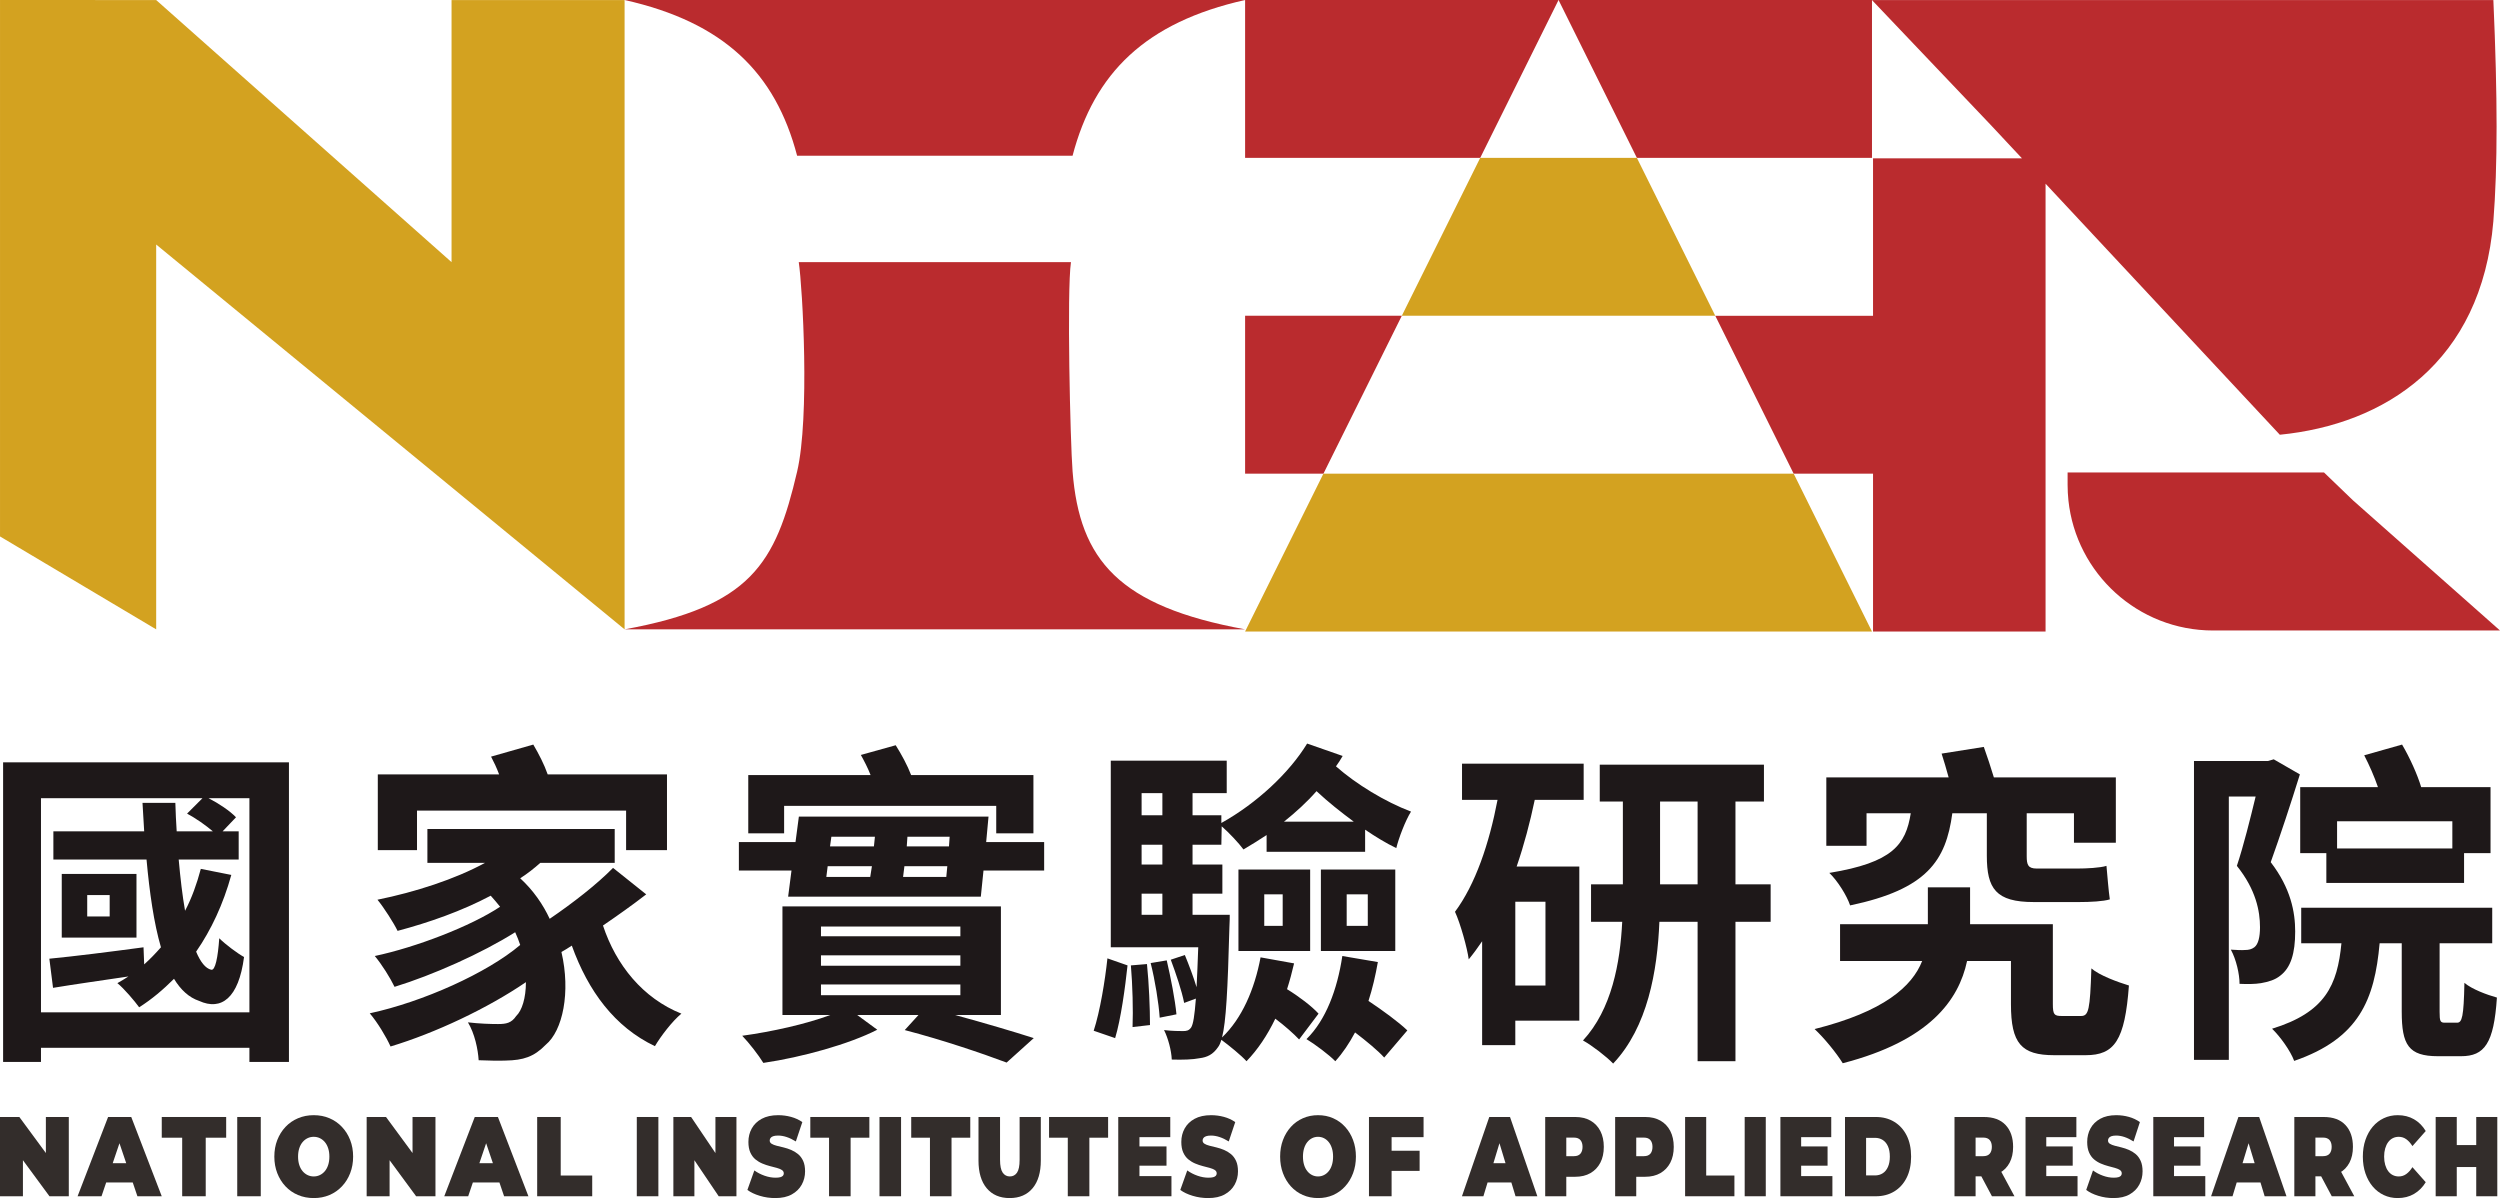 <?xml version="1.0" encoding="UTF-8"?>
<!DOCTYPE svg PUBLIC "-//W3C//DTD SVG 1.1//EN" "http://www.w3.org/Graphics/SVG/1.1/DTD/svg11.dtd">
<svg version="1.1" xmlns="http://www.w3.org/2000/svg" xmlns:xlink="http://www.w3.org/1999/xlink" x="0" y="0" width="226.885" height="108.73" viewBox="0, 0, 226.885, 108.73">
  <g id="Layer_1">
    <g>
      <path d="M9.953,81.228 L7.915,81.228 L7.915,83.174 L9.953,83.174 z M12.386,85.09 L5.604,85.09 L5.604,79.312 L12.386,79.312 z M22.635,91.872 L22.635,72.438 L18.924,72.438 C19.867,72.924 20.87,73.594 21.418,74.172 L20.201,75.449 L21.661,75.449 L21.661,78.004 L16.217,78.004 C16.37,79.707 16.552,81.288 16.796,82.657 C17.404,81.501 17.86,80.224 18.225,78.854 L20.992,79.403 C20.262,82.048 19.168,84.39 17.799,86.367 C18.194,87.31 18.65,87.887 19.168,88.008 C19.532,88.1 19.775,86.914 19.898,85.151 C20.444,85.698 21.539,86.519 22.148,86.853 C21.661,90.594 20.08,91.75 18.073,90.837 C17.16,90.533 16.4,89.834 15.792,88.83 C14.818,89.803 13.785,90.685 12.629,91.415 C12.234,90.868 11.26,89.712 10.652,89.225 C10.987,89.043 11.321,88.83 11.656,88.618 C9.223,88.982 6.821,89.317 4.813,89.651 L4.479,87.006 C6.699,86.793 9.862,86.396 13.025,85.971 L13.085,87.521 C13.633,87.035 14.12,86.519 14.606,85.971 C13.967,83.782 13.572,81.015 13.298,78.004 L4.844,78.004 L4.844,75.449 L13.085,75.449 C13.025,74.598 12.995,73.746 12.933,72.864 L15.914,72.864 C15.944,73.746 15.974,74.598 16.035,75.449 L19.319,75.449 C18.681,74.902 17.768,74.263 16.978,73.838 L18.377,72.438 L3.719,72.438 L3.719,91.872 z M26.223,69.185 L26.223,96.372 L22.635,96.372 L22.635,95.095 L3.719,95.095 L3.719,96.372 L0.282,96.372 L0.282,69.185 z" fill="#1E1819"/>
      <path d="M37.845,77.152 L34.287,77.152 L34.287,70.279 L45.296,70.279 C45.083,69.701 44.809,69.123 44.566,68.667 L48.398,67.573 C48.884,68.394 49.401,69.397 49.705,70.279 L60.532,70.279 L60.532,77.152 L56.821,77.152 L56.821,73.564 L37.845,73.564 z M58.646,81.167 C57.43,82.109 56.061,83.082 54.723,83.994 C55.909,87.583 58.342,90.594 61.839,91.993 C61.019,92.662 59.953,94.061 59.437,94.943 C55.787,93.209 53.385,89.955 51.894,85.819 C51.591,86.032 51.256,86.215 50.952,86.397 C51.804,90.046 51.074,93.544 49.523,94.821 C48.459,95.916 47.485,96.22 45.904,96.25 C45.235,96.281 44.322,96.25 43.44,96.22 C43.379,95.216 43.076,93.787 42.467,92.783 C43.532,92.905 44.505,92.936 45.204,92.936 C45.934,92.936 46.421,92.844 46.847,92.206 C47.364,91.719 47.729,90.594 47.729,89.134 C44.261,91.506 39.487,93.756 35.443,94.973 C35.047,94.091 34.256,92.783 33.557,91.962 C38.362,90.928 44.201,88.313 47.211,85.759 C47.09,85.394 46.937,84.998 46.755,84.603 C43.714,86.519 39.275,88.495 35.807,89.56 C35.412,88.739 34.651,87.522 34.013,86.762 C37.753,85.971 42.741,84.055 45.386,82.292 C45.114,81.957 44.84,81.623 44.535,81.288 C41.89,82.687 38.939,83.721 36.081,84.481 C35.746,83.782 34.834,82.352 34.256,81.653 C37.693,80.954 41.282,79.798 44.018,78.308 L38.788,78.308 L38.788,75.236 L55.787,75.236 L55.787,78.308 L49.036,78.308 C48.488,78.794 47.88,79.281 47.211,79.707 C48.398,80.801 49.279,82.079 49.887,83.386 C51.986,81.957 54.175,80.254 55.636,78.764 z" fill="#1E1819"/>
      <path d="M86.185,75.935 L82.353,75.935 L82.292,76.817 L86.124,76.817 z M85.88,79.585 L85.972,78.612 L82.079,78.612 L81.958,79.585 z M75.45,75.935 L75.328,76.817 L79.312,76.817 L79.403,75.935 z M74.993,79.585 L78.977,79.585 L79.13,78.612 L75.115,78.612 z M74.507,90.32 L87.158,90.32 L87.158,89.347 L74.507,89.347 z M74.507,87.644 L87.158,87.644 L87.158,86.701 L74.507,86.701 z M74.507,84.967 L87.158,84.967 L87.158,84.085 L74.507,84.085 z M71.162,75.631 L67.908,75.631 L67.908,70.339 L79.008,70.339 C78.764,69.701 78.43,69.062 78.126,68.515 L81.289,67.633 C81.806,68.454 82.353,69.457 82.688,70.339 L93.787,70.339 L93.787,75.631 L90.412,75.631 L90.412,73.137 L71.162,73.137 z M86.671,92.114 C89.348,92.844 92.024,93.634 93.818,94.212 L91.355,96.432 C89.165,95.611 85.607,94.395 82.109,93.483 L83.357,92.114 L77.791,92.114 L79.616,93.452 C77.062,94.759 72.804,95.946 69.276,96.463 C68.85,95.763 67.999,94.668 67.36,93.999 C70.036,93.634 73.169,92.935 75.358,92.114 L71.01,92.114 L71.01,82.261 L90.837,82.261 L90.837,92.114 z M94.761,76.422 L94.761,79.007 L89.256,79.007 L89.013,81.379 L71.526,81.379 L71.831,79.007 L67.056,79.007 L67.056,76.422 L72.195,76.422 L72.5,74.111 L89.712,74.111 L89.499,76.422 z" fill="#1E1819"/>
      <path d="M122.217,84.025 L124.132,84.025 L124.132,81.167 L122.217,81.167 z M119.876,78.916 L126.627,78.916 L126.627,86.306 L119.876,86.306 z M125.046,87.31 C124.833,88.526 124.559,89.712 124.194,90.837 C125.471,91.689 126.93,92.753 127.722,93.514 L125.623,95.977 C125.046,95.338 124.011,94.487 122.977,93.696 C122.46,94.669 121.852,95.581 121.183,96.311 C120.666,95.764 119.328,94.76 118.568,94.304 C120.332,92.571 121.365,89.803 121.822,86.762 z M122.856,74.567 C121.67,73.686 120.514,72.773 119.48,71.8 C118.599,72.804 117.595,73.716 116.53,74.567 z M114.736,84.025 L116.409,84.025 L116.409,81.167 L114.736,81.167 z M112.394,78.916 L118.902,78.916 L118.902,86.306 L112.394,86.306 z M105.886,87.158 C106.252,88.739 106.647,90.746 106.768,92.054 L105.247,92.358 C105.157,91.02 104.822,88.952 104.427,87.401 z M103.605,83.022 L105.491,83.022 L105.491,81.106 L103.605,81.106 z M105.491,76.666 L103.605,76.666 L103.605,78.46 L105.491,78.46 z M103.605,73.989 L105.491,73.989 L105.491,71.982 L103.605,71.982 z M103.605,71.982 M104.092,87.492 C104.275,89.256 104.366,91.506 104.366,93.027 L102.784,93.21 C102.845,91.689 102.784,89.378 102.632,87.614 z M117.443,87.431 C117.261,88.222 117.047,89.013 116.804,89.773 C117.899,90.442 119.055,91.324 119.663,91.993 L117.899,94.335 C117.412,93.818 116.591,93.088 115.739,92.449 C115.01,93.97 114.128,95.277 113.124,96.311 C112.668,95.795 111.543,94.882 110.843,94.365 C110.752,94.669 110.661,94.882 110.54,95.034 C110.083,95.703 109.566,95.946 108.867,96.037 C108.259,96.159 107.316,96.19 106.342,96.159 C106.312,95.338 106.008,94.213 105.643,93.483 C106.403,93.574 107.042,93.574 107.346,93.574 C107.68,93.574 107.893,93.544 108.106,93.24 C108.289,92.936 108.41,92.206 108.532,90.625 L107.467,91.02 C107.255,89.925 106.708,88.313 106.252,87.097 L107.529,86.671 C107.893,87.553 108.319,88.678 108.593,89.591 C108.654,88.618 108.684,87.431 108.745,85.971 L100.808,85.971 L100.808,69.033 L111.33,69.033 L111.33,71.982 L108.228,71.982 L108.228,73.989 L110.843,73.989 L110.843,74.689 C114.067,72.895 117.017,70.128 118.628,67.481 L121.852,68.607 C121.67,68.941 121.457,69.246 121.244,69.55 C123.069,71.161 125.715,72.773 128.056,73.655 C127.539,74.476 126.93,76.088 126.718,76.97 C125.775,76.514 124.833,75.936 123.89,75.297 L123.89,77.305 L114.949,77.305 L114.949,75.784 C114.249,76.24 113.58,76.666 112.85,77.092 C112.425,76.514 111.512,75.54 110.874,74.993 L110.843,76.666 L108.228,76.666 L108.228,78.46 L110.935,78.46 L110.935,81.106 L108.228,81.106 L108.228,83.022 L111.604,83.022 C111.604,83.022 111.604,83.813 111.573,84.177 C111.422,89.834 111.269,92.753 110.904,94.152 C112.698,92.449 113.854,89.803 114.401,86.884 z M99.257,93.544 C99.834,91.78 100.29,88.982 100.503,86.975 L102.328,87.614 C102.115,89.621 101.72,92.51 101.203,94.213 z" fill="#1E1819"/>
      <path d="M154.064,72.743 L150.657,72.743 L150.657,80.254 L154.064,80.254 z M154.064,80.254 M160.693,83.66 L157.5,83.66 L157.5,96.311 L154.064,96.311 L154.064,83.66 L150.596,83.66 C150.414,88.131 149.532,93.21 146.4,96.524 C145.792,95.886 144.484,94.882 143.663,94.426 C146.279,91.598 147.038,87.371 147.222,83.66 L144.393,83.66 L144.393,80.254 L147.282,80.254 L147.282,72.743 L145.184,72.743 L145.184,69.397 L160.085,69.397 L160.085,72.743 L157.5,72.743 L157.5,80.254 L160.693,80.254 z M140.257,81.836 L137.52,81.836 L137.52,89.439 L140.257,89.439 z M139.284,72.591 C138.858,74.628 138.31,76.696 137.641,78.643 L143.329,78.643 L143.329,92.632 L137.52,92.632 L137.52,94.852 L134.509,94.852 L134.509,85.424 C134.114,86.002 133.719,86.549 133.293,87.066 C133.171,86.093 132.532,83.782 132.046,82.748 C133.901,80.254 135.147,76.574 135.908,72.591 L132.684,72.591 L132.684,69.306 L143.724,69.306 L143.724,72.591 z" fill="#1E1819"/>
      <path d="M169.396,76.757 L165.746,76.757 L165.746,70.552 L176.847,70.552 C176.634,69.792 176.421,69.031 176.208,68.393 L180.039,67.785 C180.343,68.636 180.678,69.64 180.951,70.552 L192.021,70.552 L192.021,76.482 L188.22,76.482 L188.22,73.806 L183.932,73.806 L183.932,77.699 C183.932,78.489 184.054,78.824 184.844,78.824 L188.525,78.824 C189.345,78.824 190.592,78.763 191.17,78.581 C191.261,79.554 191.352,80.771 191.474,81.622 C190.896,81.804 189.71,81.865 188.676,81.865 L184.57,81.865 C181.135,81.865 180.313,80.649 180.313,77.668 L180.313,73.806 L177.181,73.806 C176.603,78.124 174.87,80.709 167.906,82.169 C167.601,81.257 166.75,79.919 166.02,79.22 C171.767,78.277 172.954,76.665 173.41,73.806 L169.396,73.806 z M188.859,92.205 C189.558,92.205 189.679,91.657 189.801,87.886 C190.532,88.525 192.204,89.133 193.208,89.438 C192.842,94.425 191.9,95.763 189.284,95.763 L186.426,95.763 C183.445,95.763 182.502,94.698 182.502,91.14 L182.502,87.217 L178.519,87.217 C177.759,90.775 175.112,94.455 167.237,96.493 C166.658,95.55 165.533,94.182 164.682,93.391 C170.977,91.809 173.532,89.528 174.443,87.217 L166.993,87.217 L166.993,83.872 L174.961,83.872 L174.961,80.527 L178.793,80.527 L178.793,83.872 L186.304,83.872 L186.304,91.11 C186.304,92.083 186.426,92.205 187.125,92.205 z" fill="#1E1819"/>
      <path d="M212.099,77 L222.56,77 L222.56,74.536 L212.099,74.536 z M212.099,74.537 M211.125,77.426 L208.753,77.426 L208.753,71.435 L215.809,71.435 C215.474,70.462 215.018,69.428 214.562,68.546 L217.998,67.573 C218.697,68.759 219.397,70.31 219.731,71.435 L226.026,71.435 L226.026,77.426 L223.624,77.426 L223.624,80.132 L211.125,80.132 z M222.986,92.814 C223.442,92.814 223.594,92.297 223.655,89.195 C224.324,89.773 225.723,90.29 226.605,90.533 C226.331,94.699 225.479,95.855 223.35,95.855 L221.252,95.855 C218.576,95.855 217.967,94.821 217.967,91.81 L217.967,85.607 L215.96,85.607 C215.504,90.716 214.106,94.243 208.206,96.281 C207.871,95.368 206.929,94.061 206.199,93.361 C211.034,91.872 212.128,89.408 212.494,85.607 L208.844,85.607 L208.844,82.383 L226.179,82.383 L226.179,85.607 L221.404,85.607 L221.404,91.841 C221.404,92.692 221.465,92.814 221.891,92.814 z M208.723,70.279 C207.932,72.834 206.929,75.875 206.077,78.247 C207.901,80.619 208.297,82.779 208.297,84.542 C208.297,86.519 207.901,87.827 206.929,88.556 C206.473,88.921 205.894,89.104 205.195,89.225 C204.648,89.317 203.948,89.317 203.249,89.287 C203.249,88.405 202.944,87.066 202.458,86.184 C202.975,86.215 203.431,86.245 203.766,86.215 C204.069,86.215 204.343,86.154 204.587,85.971 C204.951,85.698 205.104,85.029 205.104,84.147 C205.104,82.687 204.738,80.741 203.005,78.582 C203.613,76.757 204.222,74.294 204.709,72.286 L202.275,72.286 L202.275,96.19 L199.113,96.19 L199.113,69.063 L205.834,69.063 L206.35,68.911 z" fill="#1E1819"/>
      <path d="M155.667,28.654 L127.221,28.654 L134.335,14.327 L148.553,14.327 z" fill="#D3A220"/>
      <path d="M169.888,57.311 L112.997,57.311 L120.107,42.985 L162.782,42.985 L162.811,43.042 L169.88,57.295 z" fill="#D3A220"/>
      <path d="M112.998,0 L141.444,0 L134.335,14.327 L112.998,14.327 z" fill="#BA2B2E"/>
      <path d="M169.89,0 L169.89,14.327 L148.553,14.327 L141.444,0 z" fill="#BA2B2E"/>
      <path d="M112.998,28.654 L127.221,28.654 L120.107,42.986 L112.998,42.986 z" fill="#BA2B2E"/>
      <path d="M56.684,0.005 L56.684,57.117 L40.653,43.944 L14.174,22.191 L14.174,57.117 L0.001,48.684 L0.001,0 L14.174,0.005 L40.98,23.791 L40.98,0.005 z" fill="#D3A220"/>
      <path d="M226.885,57.22 L200.85,57.22 C194.029,57.22 188.42,52.046 187.717,45.41 C187.67,44.952 187.643,44.485 187.643,44.013 L187.643,42.881 L210.915,42.881 L213.544,45.41 z" fill="#BA2B2E"/>
      <path d="M226.283,20.074 C225.202,32.93 216.418,38.513 206.903,39.454 L187.174,18.313 L185.643,16.672 L185.643,57.312 L169.985,57.312 L169.985,42.985 L162.781,42.985 L155.668,28.658 L169.985,28.658 L169.985,14.371 L183.502,14.371 L180.63,11.3 L169.885,0.004 L226.283,0.004 C226.673,8.858 226.673,15.101 226.283,20.074" fill="#BA2B2E"/>
      <path d="M112.997,0 C103.961,2.028 99.314,6.614 97.339,14.134 L72.342,14.134 C70.367,6.614 65.72,2.028 56.684,0 z" fill="#BA2B2E"/>
      <path d="M112.999,57.116 L56.686,57.116 C68.148,55.022 70.388,51.163 72.344,42.79 C73.498,37.849 72.84,26.164 72.491,23.792 L97.194,23.792 C96.812,26.381 97.131,40.126 97.341,42.79 C97.976,50.83 101.537,55.022 112.999,57.116" fill="#BA2B2E"/>
      <path d="M-0,108.565 L-0,101.371 L1.756,101.371 L4.978,105.749 L4.163,105.749 L4.163,101.371 L6.244,101.371 L6.244,108.565 L4.489,108.565 L1.268,104.188 L2.081,104.188 L2.081,108.565 z" fill="#332D2B"/>
      <path d="M8.688,107.312 L9.231,105.565 L12.146,105.565 L12.689,107.312 z M7.041,108.566 L9.81,101.371 L11.911,101.371 L14.679,108.566 L12.471,108.566 L10.425,102.522 L11.259,102.522 L9.213,108.566 z" fill="#332D2B"/>
      <path d="M16.534,108.565 L16.534,103.251 L14.68,103.251 L14.68,101.371 L20.526,101.371 L20.526,103.251 L18.67,103.251 L18.67,108.565 z" fill="#332D2B"/>
      <path d="M21.53,101.371 L23.666,101.371 L23.666,108.565 L21.53,108.565 z" fill="#332D2B"/>
      <path d="M28.471,106.767 C28.67,106.767 28.856,106.726 29.028,106.643 C29.2,106.561 29.35,106.443 29.481,106.289 C29.61,106.135 29.711,105.947 29.783,105.724 C29.857,105.502 29.892,105.249 29.892,104.968 C29.892,104.688 29.857,104.436 29.783,104.213 C29.711,103.991 29.61,103.802 29.481,103.648 C29.35,103.494 29.2,103.375 29.028,103.293 C28.856,103.211 28.67,103.17 28.471,103.17 C28.273,103.17 28.087,103.211 27.915,103.293 C27.744,103.375 27.592,103.494 27.463,103.648 C27.332,103.802 27.231,103.991 27.159,104.213 C27.087,104.436 27.051,104.688 27.051,104.968 C27.051,105.249 27.087,105.502 27.159,105.724 C27.231,105.947 27.332,106.135 27.463,106.289 C27.592,106.443 27.744,106.561 27.915,106.643 C28.087,106.726 28.273,106.767 28.471,106.767 M28.48,108.73 C27.961,108.73 27.484,108.638 27.047,108.453 C26.608,108.268 26.23,108.005 25.91,107.666 C25.59,107.327 25.342,106.928 25.164,106.469 C24.986,106.01 24.897,105.51 24.897,104.968 C24.897,104.421 24.986,103.919 25.164,103.463 C25.342,103.007 25.59,102.61 25.91,102.271 C26.23,101.931 26.608,101.67 27.047,101.485 C27.484,101.299 27.958,101.207 28.471,101.207 C28.99,101.207 29.467,101.299 29.901,101.485 C30.336,101.67 30.713,101.931 31.032,102.271 C31.353,102.61 31.602,103.007 31.78,103.463 C31.958,103.919 32.047,104.421 32.047,104.968 C32.047,105.51 31.958,106.01 31.78,106.469 C31.602,106.928 31.353,107.327 31.032,107.666 C30.713,108.005 30.336,108.268 29.901,108.453 C29.467,108.638 28.993,108.73 28.48,108.73" fill="#332D2B"/>
      <path d="M33.276,108.565 L33.276,101.371 L35.032,101.371 L38.254,105.749 L37.439,105.749 L37.439,101.371 L39.52,101.371 L39.52,108.565 L37.765,108.565 L34.544,104.188 L35.357,104.188 L35.357,108.565 z" fill="#332D2B"/>
      <path d="M41.965,107.312 L42.508,105.565 L45.423,105.565 L45.966,107.312 z M40.318,108.566 L43.087,101.371 L45.188,101.371 L47.956,108.566 L45.748,108.566 L43.702,102.522 L44.536,102.522 L42.49,108.566 z" fill="#332D2B"/>
      <path d="M48.751,108.565 L48.751,101.371 L50.887,101.371 L50.887,106.684 L53.746,106.684 L53.746,108.565 z" fill="#332D2B"/>
      <path d="M57.792,101.371 L59.75,101.371 L59.75,108.565 L57.792,108.565 z" fill="#332D2B"/>
      <path d="M61.111,108.565 L61.111,101.371 L62.721,101.371 L65.673,105.749 L64.928,105.749 L64.928,101.371 L66.835,101.371 L66.835,108.565 L65.225,108.565 L62.273,104.188 L63.019,104.188 L63.019,108.565 z" fill="#332D2B"/>
      <path d="M70.36,108.73 C69.874,108.73 69.402,108.662 68.95,108.524 C68.497,108.388 68.122,108.21 67.829,107.99 L68.46,106.222 C68.736,106.421 69.045,106.581 69.385,106.7 C69.725,106.82 70.056,106.88 70.377,106.88 C70.564,106.88 70.713,106.865 70.82,106.834 C70.928,106.803 71.008,106.759 71.057,106.7 C71.107,106.642 71.132,106.572 71.132,106.489 C71.132,106.36 71.074,106.257 70.957,106.182 C70.842,106.106 70.688,106.043 70.497,105.991 C70.306,105.94 70.098,105.885 69.87,105.827 C69.643,105.769 69.416,105.691 69.186,105.596 C68.957,105.5 68.747,105.373 68.555,105.216 C68.365,105.058 68.212,104.85 68.095,104.593 C67.98,104.336 67.921,104.016 67.921,103.633 C67.921,103.188 68.021,102.782 68.224,102.415 C68.426,102.048 68.727,101.755 69.128,101.536 C69.53,101.317 70.029,101.207 70.625,101.207 C71.018,101.207 71.405,101.259 71.787,101.361 C72.168,101.464 72.512,101.622 72.815,101.834 L72.226,103.591 C71.939,103.413 71.661,103.28 71.393,103.191 C71.124,103.102 70.863,103.057 70.609,103.057 C70.421,103.057 70.271,103.078 70.16,103.119 C70.05,103.16 69.972,103.215 69.924,103.284 C69.878,103.352 69.854,103.427 69.854,103.509 C69.854,103.633 69.912,103.73 70.029,103.802 C70.144,103.874 70.297,103.934 70.489,103.982 C70.679,104.03 70.889,104.082 71.12,104.136 C71.348,104.191 71.577,104.266 71.804,104.362 C72.03,104.458 72.238,104.585 72.43,104.742 C72.621,104.9 72.774,105.106 72.891,105.359 C73.006,105.613 73.064,105.928 73.064,106.305 C73.064,106.743 72.963,107.146 72.762,107.512 C72.559,107.879 72.26,108.174 71.861,108.396 C71.463,108.619 70.963,108.73 70.36,108.73" fill="#332D2B"/>
      <path d="M75.239,108.565 L75.239,103.251 L73.539,103.251 L73.539,101.371 L78.898,101.371 L78.898,103.251 L77.197,103.251 L77.197,108.565 z" fill="#332D2B"/>
      <path d="M79.817,101.371 L81.775,101.371 L81.775,108.565 L79.817,108.565 z" fill="#332D2B"/>
      <path d="M84.397,108.565 L84.397,103.251 L82.697,103.251 L82.697,101.371 L88.056,101.371 L88.056,103.251 L86.355,103.251 L86.355,108.565 z" fill="#332D2B"/>
      <path d="M91.63,108.73 C90.74,108.73 90.046,108.432 89.547,107.836 C89.05,107.24 88.802,106.404 88.802,105.328 L88.802,101.371 L90.758,101.371 L90.758,105.256 C90.758,105.805 90.84,106.193 90.999,106.423 C91.16,106.653 91.375,106.767 91.647,106.767 C91.923,106.767 92.139,106.653 92.298,106.423 C92.456,106.193 92.534,105.805 92.534,105.256 L92.534,101.371 L94.458,101.371 L94.458,105.328 C94.458,106.404 94.21,107.24 93.713,107.836 C93.215,108.432 92.52,108.73 91.63,108.73" fill="#332D2B"/>
      <path d="M96.906,108.565 L96.906,103.251 L95.206,103.251 L95.206,101.371 L100.565,101.371 L100.565,103.251 L98.864,103.251 L98.864,108.565 z" fill="#332D2B"/>
      <path d="M103.278,104.043 L105.865,104.043 L105.865,105.79 L103.278,105.79 z M103.278,105.79 M101.486,108.565 L101.486,101.371 L106.207,101.371 L106.207,103.201 L103.41,103.201 L103.41,106.736 L106.314,106.736 L106.314,108.565 z" fill="#332D2B"/>
      <path d="M109.648,108.73 C109.162,108.73 108.69,108.662 108.238,108.524 C107.785,108.388 107.41,108.21 107.117,107.99 L107.748,106.222 C108.024,106.421 108.333,106.581 108.674,106.7 C109.013,106.82 109.344,106.88 109.665,106.88 C109.852,106.88 110.001,106.865 110.108,106.834 C110.216,106.803 110.296,106.759 110.345,106.7 C110.395,106.642 110.42,106.572 110.42,106.489 C110.42,106.36 110.362,106.257 110.245,106.182 C110.13,106.106 109.976,106.043 109.785,105.991 C109.594,105.94 109.386,105.885 109.158,105.827 C108.931,105.769 108.704,105.691 108.474,105.596 C108.245,105.5 108.035,105.373 107.843,105.216 C107.653,105.058 107.5,104.85 107.383,104.593 C107.268,104.336 107.209,104.016 107.209,103.633 C107.209,103.188 107.309,102.782 107.512,102.415 C107.714,102.048 108.015,101.755 108.416,101.536 C108.818,101.317 109.317,101.207 109.914,101.207 C110.306,101.207 110.693,101.259 111.075,101.361 C111.456,101.464 111.8,101.622 112.103,101.834 L111.514,103.591 C111.227,103.413 110.949,103.28 110.681,103.191 C110.412,103.102 110.151,103.057 109.897,103.057 C109.709,103.057 109.559,103.078 109.449,103.119 C109.338,103.16 109.26,103.215 109.212,103.284 C109.166,103.352 109.142,103.427 109.142,103.509 C109.142,103.633 109.2,103.73 109.317,103.802 C109.432,103.874 109.585,103.934 109.777,103.982 C109.967,104.03 110.177,104.082 110.408,104.136 C110.636,104.191 110.865,104.266 111.092,104.362 C111.318,104.458 111.526,104.585 111.718,104.742 C111.909,104.9 112.062,105.106 112.179,105.359 C112.294,105.613 112.352,105.928 112.352,106.305 C112.352,106.743 112.251,107.146 112.05,107.512 C111.847,107.879 111.548,108.174 111.149,108.396 C110.751,108.619 110.251,108.73 109.648,108.73" fill="#332D2B"/>
      <path d="M119.616,106.767 C119.806,106.767 119.986,106.726 120.152,106.643 C120.316,106.561 120.462,106.443 120.586,106.289 C120.712,106.135 120.808,105.947 120.877,105.724 C120.948,105.502 120.982,105.249 120.982,104.968 C120.982,104.688 120.948,104.436 120.877,104.213 C120.808,103.991 120.712,103.802 120.586,103.648 C120.462,103.494 120.316,103.375 120.152,103.293 C119.986,103.211 119.806,103.17 119.616,103.17 C119.424,103.17 119.246,103.211 119.08,103.293 C118.915,103.375 118.769,103.494 118.645,103.648 C118.52,103.802 118.422,103.991 118.353,104.213 C118.284,104.436 118.249,104.688 118.249,104.968 C118.249,105.249 118.284,105.502 118.353,105.724 C118.422,105.947 118.52,106.135 118.645,106.289 C118.769,106.443 118.915,106.561 119.08,106.643 C119.246,106.726 119.424,106.767 119.616,106.767 M119.624,108.73 C119.125,108.73 118.665,108.638 118.244,108.453 C117.824,108.268 117.458,108.005 117.151,107.666 C116.843,107.327 116.604,106.928 116.433,106.469 C116.261,106.01 116.177,105.51 116.177,104.968 C116.177,104.421 116.261,103.919 116.433,103.463 C116.604,103.007 116.843,102.61 117.151,102.271 C117.458,101.931 117.824,101.67 118.244,101.485 C118.665,101.299 119.122,101.207 119.616,101.207 C120.115,101.207 120.574,101.299 120.991,101.485 C121.408,101.67 121.772,101.931 122.079,102.271 C122.388,102.61 122.627,103.007 122.797,103.463 C122.969,103.919 123.055,104.421 123.055,104.968 C123.055,105.51 122.969,106.01 122.797,106.469 C122.627,106.928 122.388,107.327 122.079,107.666 C121.772,108.005 121.408,108.268 120.991,108.453 C120.574,108.638 120.118,108.73 119.624,108.73" fill="#332D2B"/>
      <path d="M126.155,104.434 L128.836,104.434 L128.836,106.263 L126.155,106.263 z M126.155,106.263 M124.239,108.565 L124.239,101.371 L129.194,101.371 L129.194,103.201 L126.293,103.201 L126.293,108.565 z" fill="#332D2B"/>
      <path d="M134.154,107.312 L134.639,105.565 L137.251,105.565 L137.736,107.312 z M132.678,108.566 L135.158,101.371 L137.04,101.371 L139.52,108.566 L137.541,108.566 L135.71,102.522 L136.455,102.522 L134.624,108.566 z" fill="#332D2B"/>
      <path d="M142.147,106.027 L141.295,104.927 L142.844,104.927 C143.109,104.927 143.304,104.851 143.431,104.701 C143.559,104.551 143.622,104.345 143.622,104.084 C143.622,103.824 143.559,103.618 143.431,103.468 C143.304,103.317 143.109,103.242 142.844,103.242 L141.295,103.242 L142.147,102.142 z M140.233,108.565 L140.233,101.371 L142.965,101.371 C143.496,101.371 143.953,101.481 144.34,101.7 C144.727,101.92 145.024,102.233 145.236,102.64 C145.446,103.048 145.552,103.529 145.552,104.084 C145.552,104.64 145.446,105.119 145.236,105.523 C145.024,105.927 144.727,106.241 144.34,106.464 C143.953,106.686 143.496,106.797 142.965,106.797 L141.295,106.797 L142.147,105.759 L142.147,108.565 z" fill="#332D2B"/>
      <path d="M148.495,106.027 L147.643,104.927 L149.192,104.927 C149.457,104.927 149.652,104.851 149.78,104.701 C149.907,104.551 149.97,104.345 149.97,104.084 C149.97,103.824 149.907,103.618 149.78,103.468 C149.652,103.317 149.457,103.242 149.192,103.242 L147.643,103.242 L148.495,102.142 z M146.581,108.565 L146.581,101.371 L149.313,101.371 C149.844,101.371 150.301,101.481 150.688,101.7 C151.075,101.92 151.372,102.233 151.584,102.64 C151.794,103.048 151.9,103.529 151.9,104.084 C151.9,104.64 151.794,105.119 151.584,105.523 C151.372,105.927 151.075,106.241 150.688,106.464 C150.301,106.686 149.844,106.797 149.313,106.797 L147.643,106.797 L148.495,105.759 L148.495,108.565 z" fill="#332D2B"/>
      <path d="M152.93,108.565 L152.93,101.371 L154.844,101.371 L154.844,106.684 L157.405,106.684 L157.405,108.565 z" fill="#332D2B"/>
      <path d="M158.337,101.371 L160.251,101.371 L160.251,108.565 L158.337,108.565 z" fill="#332D2B"/>
      <path d="M163.33,104.043 L165.859,104.043 L165.859,105.79 L163.33,105.79 z M163.33,105.79 M161.579,108.565 L161.579,101.371 L166.193,101.371 L166.193,103.201 L163.461,103.201 L163.461,106.736 L166.298,106.736 L166.298,108.565 z" fill="#332D2B"/>
      <path d="M169.355,106.675 L170.158,106.675 C170.428,106.675 170.664,106.61 170.867,106.479 C171.069,106.35 171.227,106.156 171.341,105.898 C171.454,105.641 171.511,105.332 171.511,104.968 C171.511,104.599 171.454,104.287 171.341,104.033 C171.227,103.78 171.069,103.588 170.867,103.458 C170.664,103.328 170.428,103.263 170.158,103.263 L169.355,103.263 z M167.441,108.566 L167.441,101.371 L170.239,101.371 C170.871,101.371 171.427,101.517 171.909,101.808 C172.389,102.099 172.765,102.512 173.035,103.046 C173.305,103.581 173.44,104.222 173.44,104.968 C173.44,105.708 173.305,106.347 173.035,106.885 C172.765,107.423 172.389,107.837 171.909,108.129 C171.427,108.42 170.871,108.566 170.239,108.566 z" fill="#332D2B"/>
      <path d="M180.777,108.565 L179.382,105.945 L181.409,105.945 L182.82,108.565 z M179.293,106.027 L178.441,104.927 L179.99,104.927 C180.255,104.927 180.45,104.851 180.577,104.701 C180.705,104.55 180.768,104.345 180.768,104.084 C180.768,103.824 180.705,103.618 180.577,103.468 C180.45,103.317 180.255,103.241 179.99,103.241 L178.441,103.241 L179.293,102.142 z M177.379,108.565 L177.379,101.371 L180.031,101.371 C180.901,101.371 181.563,101.614 182.017,102.1 C182.471,102.587 182.698,103.248 182.698,104.084 C182.698,104.639 182.592,105.118 182.382,105.518 C182.17,105.919 181.873,106.225 181.486,106.438 C181.099,106.65 180.642,106.757 180.111,106.757 L178.441,106.757 L179.293,105.759 L179.293,108.565 z" fill="#332D2B"/>
      <path d="M185.577,104.043 L188.106,104.043 L188.106,105.79 L185.577,105.79 z M185.577,105.79 M183.826,108.565 L183.826,101.371 L188.439,101.371 L188.439,103.201 L185.707,103.201 L185.707,106.736 L188.545,106.736 L188.545,108.565 z" fill="#332D2B"/>
      <path d="M191.804,108.73 C191.328,108.73 190.869,108.662 190.426,108.524 C189.982,108.388 189.617,108.21 189.332,107.99 L189.947,106.222 C190.217,106.421 190.52,106.581 190.851,106.7 C191.184,106.82 191.506,106.88 191.821,106.88 C192.004,106.88 192.148,106.865 192.254,106.834 C192.36,106.803 192.436,106.759 192.485,106.7 C192.533,106.642 192.558,106.572 192.558,106.489 C192.558,106.36 192.501,106.257 192.387,106.182 C192.274,106.106 192.125,106.043 191.938,105.991 C191.752,105.94 191.548,105.885 191.325,105.827 C191.104,105.769 190.882,105.691 190.656,105.596 C190.432,105.5 190.226,105.373 190.041,105.216 C189.853,105.058 189.705,104.85 189.591,104.593 C189.477,104.336 189.421,104.016 189.421,103.633 C189.421,103.188 189.519,102.782 189.717,102.415 C189.913,102.048 190.208,101.755 190.599,101.536 C190.992,101.317 191.48,101.207 192.063,101.207 C192.447,101.207 192.826,101.259 193.199,101.361 C193.572,101.464 193.906,101.622 194.204,101.834 L193.629,103.591 C193.346,103.413 193.075,103.28 192.814,103.191 C192.551,103.102 192.295,103.057 192.046,103.057 C191.864,103.057 191.718,103.078 191.609,103.119 C191.502,103.16 191.423,103.215 191.379,103.284 C191.333,103.352 191.31,103.427 191.31,103.509 C191.31,103.633 191.367,103.73 191.48,103.802 C191.594,103.874 191.743,103.934 191.93,103.982 C192.116,104.03 192.321,104.082 192.545,104.136 C192.769,104.191 192.993,104.266 193.214,104.362 C193.437,104.458 193.639,104.585 193.827,104.742 C194.014,104.9 194.163,105.106 194.276,105.359 C194.39,105.613 194.447,105.928 194.447,106.305 C194.447,106.743 194.348,107.146 194.15,107.512 C193.954,107.879 193.661,108.174 193.271,108.396 C192.883,108.619 192.393,108.73 191.804,108.73" fill="#332D2B"/>
      <path d="M197.171,104.043 L199.7,104.043 L199.7,105.79 L197.171,105.79 z M197.171,105.79 M195.42,108.565 L195.42,101.371 L200.033,101.371 L200.033,103.201 L197.301,103.201 L197.301,106.736 L200.139,106.736 L200.139,108.565 z" fill="#332D2B"/>
      <path d="M202.14,107.312 L202.626,105.565 L205.236,105.565 L205.723,107.312 z M200.665,108.566 L203.145,101.371 L205.027,101.371 L207.507,108.566 L205.527,108.566 L203.696,102.522 L204.441,102.522 L202.611,108.566 z" fill="#332D2B"/>
      <path d="M211.617,108.565 L210.222,105.945 L212.249,105.945 L213.66,108.565 z M210.133,106.027 L209.281,104.927 L210.83,104.927 C211.095,104.927 211.29,104.851 211.418,104.701 C211.545,104.55 211.608,104.345 211.608,104.084 C211.608,103.824 211.545,103.618 211.418,103.468 C211.29,103.317 211.095,103.241 210.83,103.241 L209.281,103.241 L210.133,102.142 z M208.219,108.565 L208.219,101.371 L210.871,101.371 C211.741,101.371 212.403,101.614 212.857,102.1 C213.311,102.587 213.538,103.248 213.538,104.084 C213.538,104.639 213.432,105.118 213.222,105.518 C213.01,105.919 212.713,106.225 212.326,106.438 C211.939,106.65 211.482,106.757 210.951,106.757 L209.281,106.757 L210.133,105.759 L210.133,108.565 z" fill="#332D2B"/>
      <path d="M217.601,108.73 C217.147,108.73 216.726,108.639 216.34,108.458 C215.953,108.277 215.618,108.018 215.334,107.682 C215.05,107.347 214.831,106.949 214.673,106.489 C214.516,106.031 214.438,105.523 214.438,104.969 C214.438,104.414 214.516,103.907 214.673,103.448 C214.831,102.989 215.05,102.591 215.334,102.255 C215.618,101.92 215.953,101.661 216.34,101.48 C216.726,101.298 217.147,101.207 217.601,101.207 C218.157,101.207 218.651,101.331 219.08,101.577 C219.51,101.824 219.865,102.18 220.145,102.646 L218.938,104.013 C218.77,103.746 218.585,103.538 218.382,103.391 C218.18,103.244 217.951,103.17 217.698,103.17 C217.498,103.17 217.317,103.211 217.154,103.294 C216.992,103.376 216.854,103.495 216.737,103.653 C216.62,103.811 216.53,104.001 216.465,104.224 C216.401,104.446 216.369,104.695 216.369,104.969 C216.369,105.243 216.401,105.491 216.465,105.714 C216.53,105.936 216.62,106.126 216.737,106.285 C216.854,106.442 216.992,106.562 217.154,106.644 C217.317,106.726 217.498,106.767 217.698,106.767 C217.951,106.767 218.18,106.694 218.382,106.546 C218.585,106.399 218.77,106.192 218.938,105.925 L220.145,107.291 C219.865,107.75 219.51,108.105 219.08,108.355 C218.651,108.605 218.157,108.73 217.601,108.73" fill="#332D2B"/>
      <path d="M224.728,101.371 L226.64,101.371 L226.64,108.565 L224.728,108.565 z M224.728,108.565 M222.83,103.92 L224.857,103.92 L224.857,105.913 L222.83,105.913 z M222.83,105.913 M221.047,101.371 L222.961,101.371 L222.961,108.565 L221.047,108.565 z" fill="#332D2B"/>
    </g>
  </g>
</svg>
